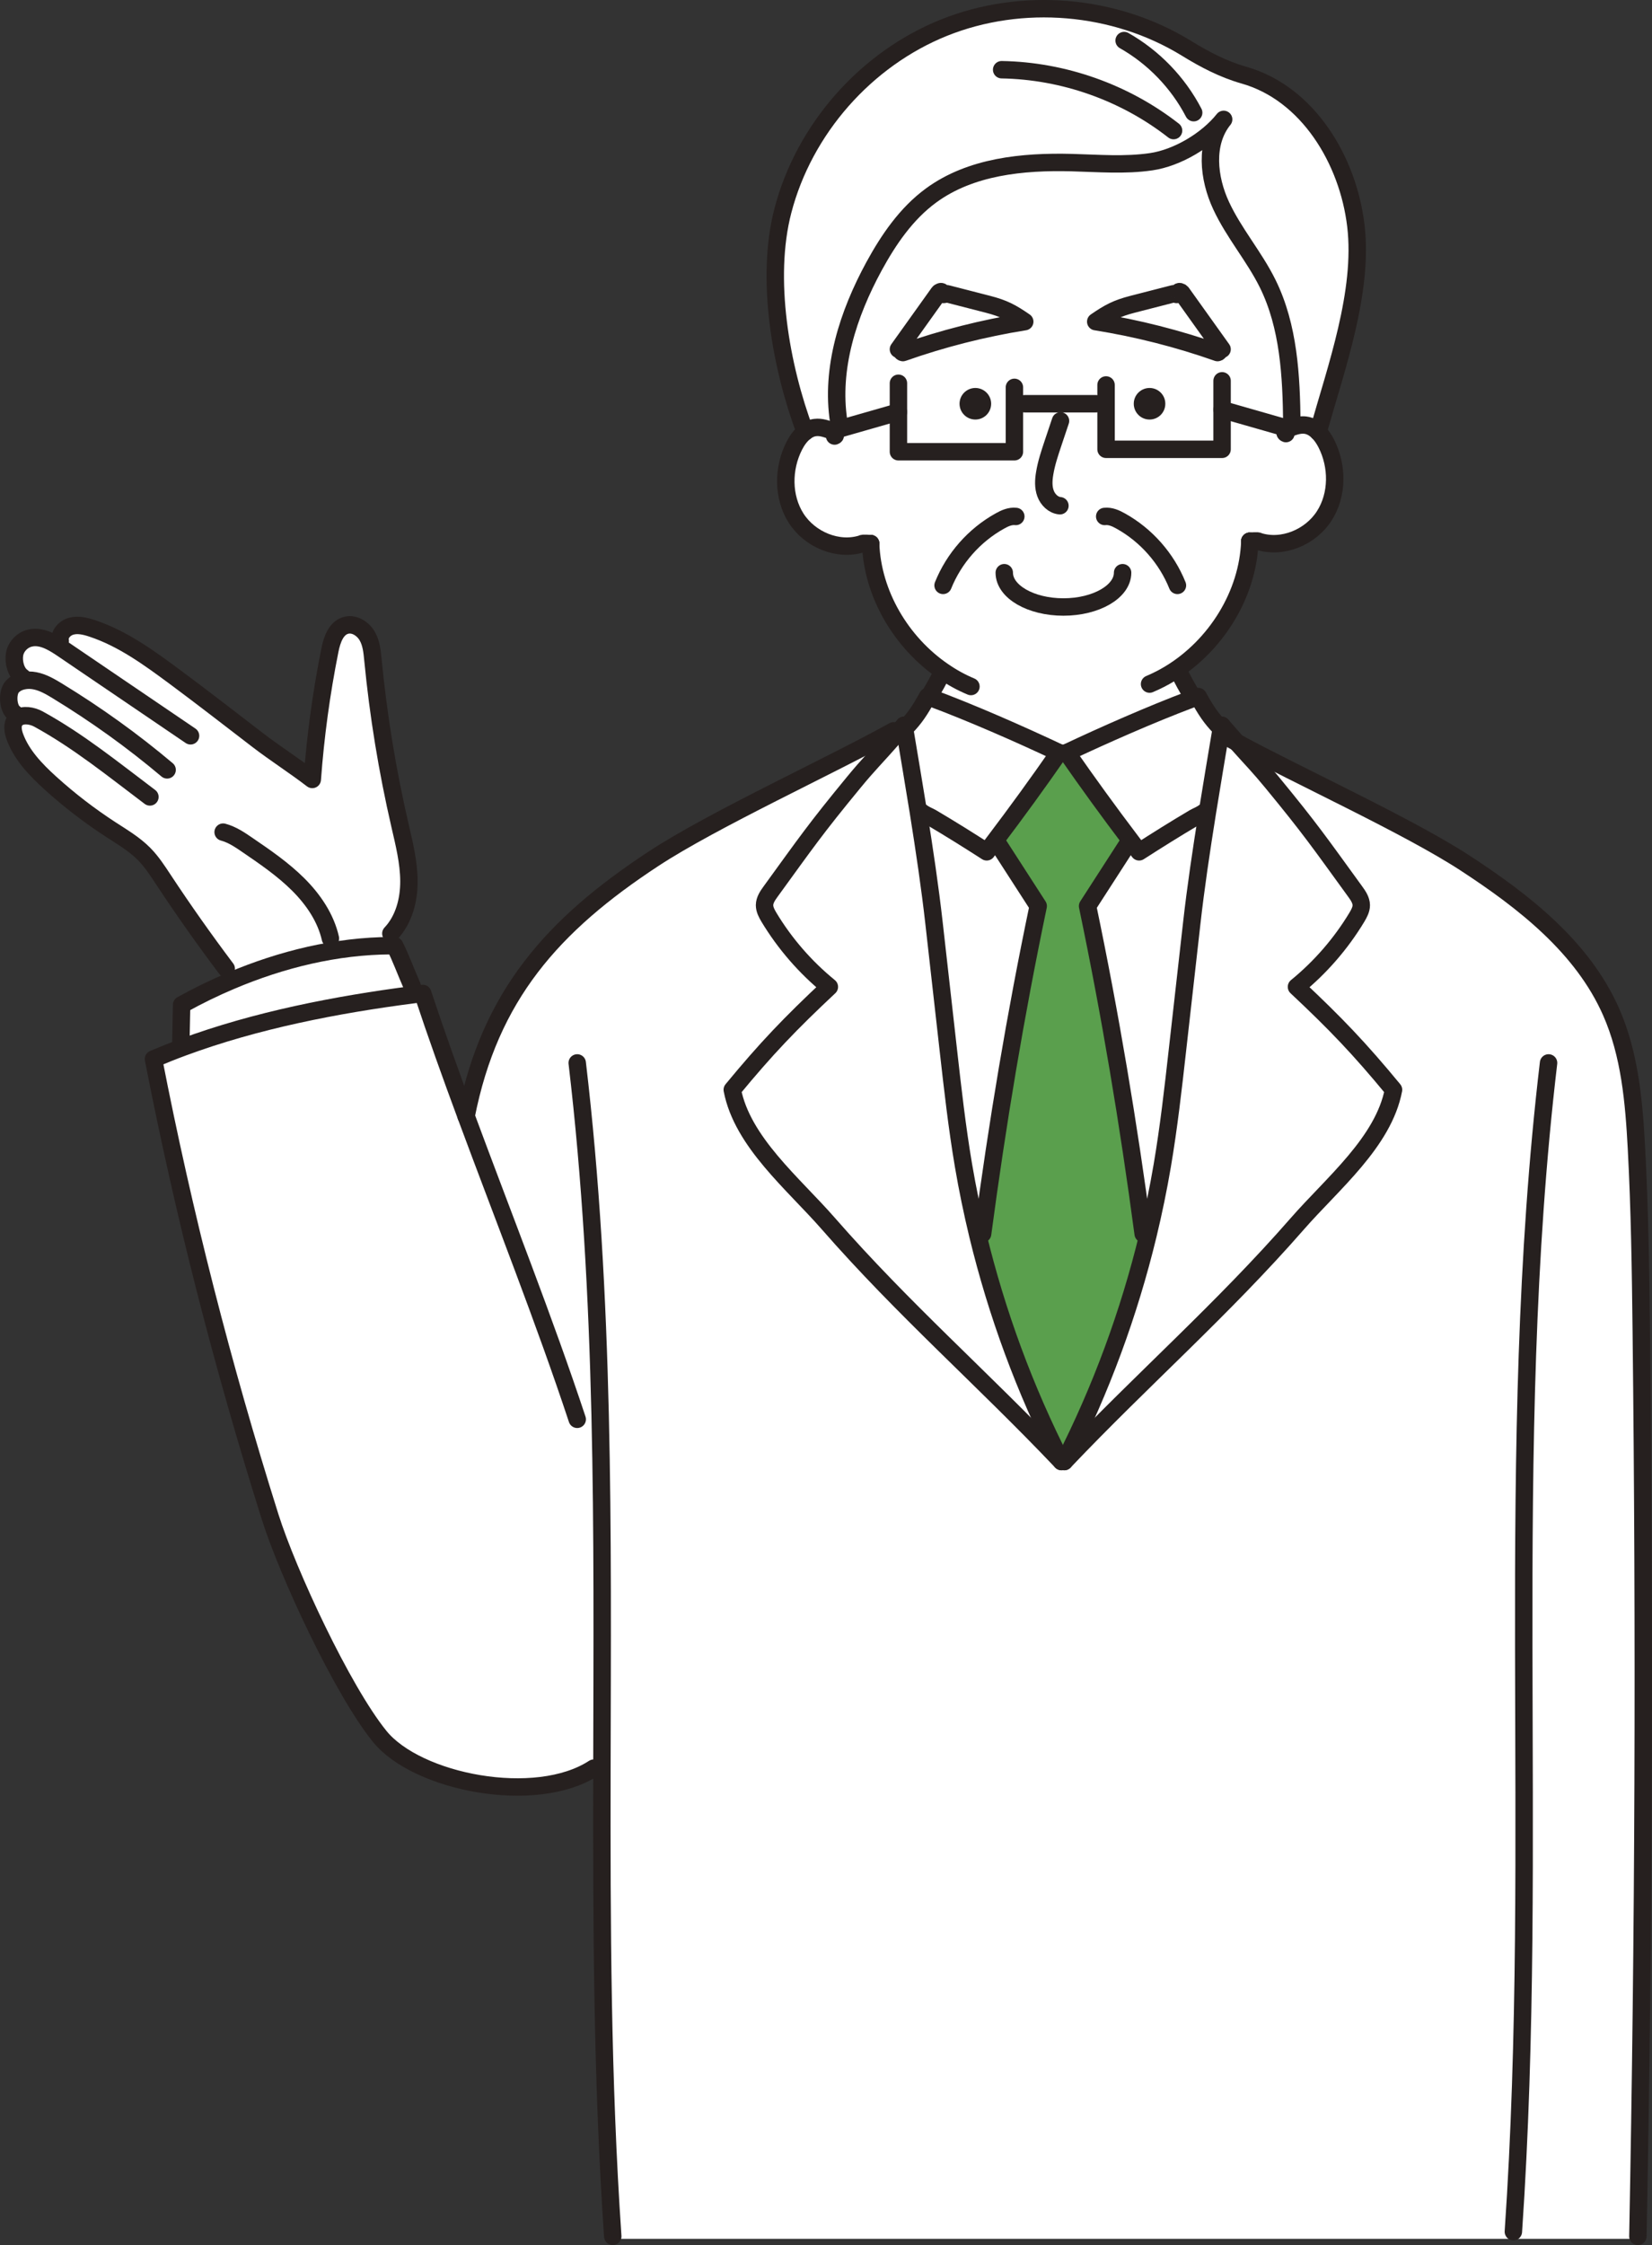 <?xml version="1.0" encoding="UTF-8"?>
<svg xmlns="http://www.w3.org/2000/svg" id="_レイヤー_2" data-name="レイヤー_2" viewBox="0 0 379.3 515.26">
  <rect x="0" y="0" width="379.3" height="515.26" fill="#333333" stroke="none"/>
  <defs>
    <style>
      .cls-1 {
        fill: #5a9f4d;
      }

      .cls-2 {
        fill: none;
        stroke: #26201f;
        stroke-linecap: round;
        stroke-linejoin: round;
        stroke-width: 4px;
      }

      .cls-3 {
        fill: #26201f;
      }

      .cls-4 {
        fill: #fff;
      }
    </style>
  </defs>
  <g id="_レイヤー_1-2" data-name="レイヤー_1">
    <g>
      <g>
        <path class="cls-4" d="M261.54,195.5c-.6-.78-1.19-1.56-1.77-2.35-5.1-6.72-10.04-13.53-14.83-20.42,8.48-4.01,19.32-8.78,28.38-12.2.61-.23,1.2-.45,1.79-.67,1.74,3.15,2.94,4.98,5.04,7.12l.28.05c-1.05,6.32-2.17,12.87-3.22,19.44l-.67-.11c-.94.7-1.67.91-2.31,1.28-4.44,2.62-8.37,5.09-12.69,7.86Z"></path>
        <path class="cls-4" d="M224.5,283.43c4.36,18.01,10.81,35.51,19.22,52.01-18.11-19.06-36.26-34.85-53.54-54.62-8.03-9.19-19.75-18.72-22.05-30.71,7.83-9.49,13.31-15.21,22.29-23.62-5.5-4.48-10.21-9.9-13.87-15.97-.51-.86-1.02-1.78-1.01-2.78.01-1.17.72-2.2,1.41-3.15,8.21-11.3,10.17-14.22,19.04-25,3.55-4.32,4.92-5.51,9.91-11.2.52-.59,1.07-1.23,1.67-1.92.03.19.06.37.09.56,1.05,6.32,2.16,12.87,3.22,19.44,1.37,8.61,2.66,17.25,3.58,25.46,1.09,9.7,2.19,19.4,3.28,29.1,1,8.84,1.99,17.68,3.48,26.46.91,5.35,2.01,10.67,3.28,15.94Z"></path>
        <path class="cls-3" d="M263.94,89.04c2,0,3.62,1.62,3.62,3.62s-1.62,3.63-3.62,3.63-3.63-1.62-3.63-3.63,1.62-3.62,3.63-3.62Z"></path>
        <path class="cls-4" d="M297.9,280.82c-17.28,19.77-35.43,35.56-53.54,54.62,8.41-16.5,14.86-34,19.22-52.01,1.27-5.27,2.37-10.59,3.28-15.94,1.49-8.78,2.49-17.62,3.48-26.46,1.1-9.7,2.19-19.4,3.28-29.1.92-8.21,2.21-16.85,3.59-25.46,1.05-6.57,2.17-13.12,3.22-19.44.03-.19.06-.37.09-.56,1.35,1.56,2.47,2.84,3.43,3.92,3.61,4.05,5.05,5.44,8.14,9.2,8.87,10.78,10.83,13.7,19.04,25,.69.95,1.4,1.98,1.42,3.15,0,1-.51,1.92-1.02,2.78-3.66,6.07-8.37,11.49-13.86,15.97,8.97,8.41,14.45,14.13,22.28,23.62-2.29,11.99-14.02,21.52-22.05,30.71Z"></path>
        <path class="cls-4" d="M271.35,67.23c3.08,4.31,6.16,8.62,9.24,12.93-.21-.17-.79.84-1.04.76-9.08-3.2-18.46-5.58-27.97-7.1,3.07-2.11,4.83-3.05,8.43-3.98,3.09-.79,6.18-1.59,9.26-2.38.26-.07.58-.12.76.08.17.2.75-.23.6-.45.03-.32.53-.12.72.14Z"></path>
        <path class="cls-4" d="M277.21,186.47c-1.38,8.61-2.67,17.25-3.59,25.46-1.09,9.7-2.18,19.4-3.28,29.1-.99,8.84-1.99,17.68-3.48,26.46-.91,5.35-2.01,10.67-3.28,15.94l-1.11-.27c-3.38-25.36-7.53-50.19-12.76-75.21,3.02-4.68,6.05-9.37,9.07-14.05l.99-.75c.58.79,1.17,1.57,1.77,2.35,4.32-2.77,8.25-5.24,12.69-7.86.64-.37,1.37-.58,2.31-1.28l.67.11Z"></path>
        <path class="cls-4" d="M94.65,226.36l.25,1.92c-17.7,2.29-36.1,5.87-52.84,12.06l-.53-1.44c.06-2.76.11-5.52.17-8.28,3.66-2.03,7.45-3.89,11.36-5.54,11.6-4.91,24.14-7.98,36.72-8.04.27-.01.55-.01.83-.01,1.41,2.75,2.46,5.75,4.04,9.33Z"></path>
        <path class="cls-3" d="M223.94,89.04c2,0,3.63,1.62,3.63,3.62s-1.63,3.63-3.63,3.63-3.63-1.62-3.63-3.63,1.62-3.62,3.63-3.62Z"></path>
        <path class="cls-4" d="M217.6,67.46c-.26-.07-.58-.12-.76.08s-.75-.23-.6-.45c-.03-.32-.54-.12-.72.14-3.08,4.31-6.16,8.62-9.24,12.93.21-.17.79.84,1.04.76,9.08-3.2,18.45-5.58,27.96-7.1-3.06-2.11-4.82-3.05-8.43-3.98-3.08-.79-6.17-1.59-9.25-2.38ZM232.91,92.66v11.02h-26.63v-9.12l-13.25,3.79-.46-1.6c-1.89-12.25,2.18-24.73,8.1-35.62,3.36-6.16,7.44-12.12,13.11-16.27,9.08-6.65,21.03-7.83,32.28-7.54,6.09.16,12.22.68,18.24-.2,6.03-.88,12.86-4.95,16.65-9.72-4.39,5.41-3.52,13.48-.58,19.79,2.93,6.31,7.61,11.67,10.69,17.91,4.85,9.83,5.43,21.15,5.55,32.11l.25.76c-.36.12-.72.26-1.07.39l-15.2-4.35v9.11h-26.64v-10.46h-21.04ZM280.59,80.16c-3.08-4.31-6.16-8.62-9.24-12.93-.19-.26-.69-.46-.72-.14.15.22-.43.65-.6.45-.18-.2-.5-.15-.76-.08-3.08.79-6.17,1.59-9.26,2.38-3.6.93-5.36,1.87-8.43,3.98,9.51,1.52,18.89,3.9,27.97,7.1.25.08.83-.93,1.04-.76ZM267.56,92.66c0-2-1.62-3.62-3.62-3.62s-3.63,1.62-3.63,3.62,1.62,3.63,3.63,3.63,3.62-1.62,3.62-3.63ZM227.57,92.66c0-2-1.63-3.62-3.63-3.62s-3.63,1.62-3.63,3.62,1.62,3.63,3.63,3.63,3.63-1.62,3.63-3.63Z"></path>
        <path class="cls-4" d="M296.61,97.21c-.12-10.96-.7-22.28-5.55-32.11-3.08-6.24-7.76-11.6-10.69-17.91-2.94-6.31-3.81-14.38.58-19.79-3.79,4.77-10.62,8.84-16.65,9.72-6.02.88-12.15.36-18.24.2-11.25-.29-23.2.89-32.28,7.54-5.67,4.15-9.75,10.11-13.11,16.27-5.92,10.89-9.99,23.37-8.1,35.62l.46,1.6-1.95.56c-1.25-.47-2.57-.96-3.91-.79-.86.1-1.63.47-2.31,1-5.63-15.04-9.16-35.22-5.11-50.76,4.87-18.71,19-34.77,36.94-41.99,17.93-7.21,39.25-5.41,55.72,4.71,4.15,2.56,8.49,4.83,13.18,6.16,14.66,4.15,23.93,19.46,25.72,34.59,1.79,15.14-4.53,32.62-8.67,47.29-.82-.82-1.8-1.41-2.94-1.55-.96-.12-1.92.09-2.84.4l-.25-.76Z"></path>
        <path class="cls-1" d="M249.71,207.95c5.23,25.02,9.38,49.85,12.76,75.21l1.11.27c-4.36,18.01-10.81,35.51-19.22,52.01h-.64c-8.41-16.5-14.86-34-19.22-52.01l1.11-.27c3.38-25.36,7.53-50.19,12.76-75.21-3.02-4.68-6.04-9.37-9.07-14.05l-.98-.75c5.09-6.72,10.04-13.53,14.82-20.42h1.8c4.79,6.89,9.73,13.7,14.83,20.42l-.99.75c-3.02,4.68-6.05,9.37-9.07,14.05Z"></path>
        <path class="cls-4" d="M210.88,186.47c-1.06-6.57-2.17-13.12-3.22-19.44l.28-.05c2.09-2.14,3.29-3.97,5.03-7.12.15.05.3.11.45.17,9.32,3.44,20.81,8.49,29.72,12.7-4.78,6.89-9.73,13.7-14.82,20.42h0c-.58.79-1.17,1.57-1.77,2.35-4.32-2.77-8.25-5.24-12.69-7.86-.64-.37-1.37-.58-2.3-1.28l-.67.11Z"></path>
        <path class="cls-4" d="M295.79,98.36c.35-.13.71-.27,1.07-.39.92-.31,1.88-.52,2.84-.4,1.14.14,2.12.73,2.94,1.55.76.75,1.38,1.7,1.87,2.65,2.64,5.17,2.68,11.75-.46,16.63-3.13,4.89-9.58,7.61-15.11,5.84-.08-.21-1.78-.02-1.98-.03h0s-.02,0,0,0c-.42,12.27-7.83,24.02-18.34,30.4l2.26.03c.75,1.48,1.55,2.93,2.39,4.36l.05,1.53c-9.06,3.42-19.9,8.19-28.38,12.2h-1.8c-8.91-4.21-20.4-9.26-29.72-12.7l.39-1.03c.84-1.43,1.64-2.88,2.39-4.36l.38-.56c-9.62-6.56-16.27-17.71-16.68-29.32t0-.01h0c-.21.02-1.89-.16-1.97.05-5.53,1.76-11.98-.95-15.12-5.84-3.13-4.89-3.09-11.46-.45-16.64.61-1.2,1.44-2.39,2.5-3.2.68-.53,1.45-.9,2.31-1,1.34-.17,2.66.32,3.91.79l1.95-.56,13.25-3.79v9.12h26.63v-11.02h21.04v10.46h26.64v-9.11l15.2,4.35Z"></path>
        <path class="cls-4" d="M229.3,193.9c3.03,4.68,6.05,9.37,9.07,14.05-5.23,25.02-9.38,49.85-12.76,75.21l-1.11.27c-1.27-5.27-2.37-10.59-3.28-15.94-1.49-8.78-2.48-17.62-3.48-26.46-1.09-9.7-2.19-19.4-3.28-29.1-.92-8.21-2.21-16.85-3.58-25.46l.67-.11c.93.7,1.66.91,2.3,1.28,4.44,2.62,8.37,5.09,12.69,7.86.6-.78,1.19-1.56,1.77-2.35h0l.98.75Z"></path>
        <path class="cls-4" d="M4.06,164.77l-.71-1.05c-1.58-1.03-1.78-4.75-.54-6.11.65-.72,1.55-1.16,2.52-1.36l-.18-.86c-1.53-1.03-2.1-3.49-1.8-5.25.31-1.76,1.75-3.27,3.53-3.69,1.53-.37,3.06.01,4.52.7l2.43-.03c-.31-1.54,1.02-3.01,2.57-3.41,1.54-.41,3.2-.01,4.73.5,7.06,2.33,13.16,6.81,19.12,11.22,6.18,4.58,12.78,9.71,18.88,14.39,3.99,3.07,8.58,6,12.57,9.07.73-9.96,2.08-19.86,4.04-29.64.48-2.42,1.44-5.28,3.92-5.78,1.85-.37,3.75.91,4.67,2.54.93,1.63,1.11,3.53,1.29,5.38,1.23,12.74,3.3,25.42,6.19,37.94.98,4.26,2.06,8.54,2.08,12.89s-1.15,8.86-4.15,12.03l.04,2.79c-12.58.06-25.12,3.13-36.72,8.04l-1.12-2.76c-5.02-6.67-9.84-13.49-14.43-20.45-1.35-2.05-2.7-4.13-4.44-5.89-2.21-2.23-4.97-3.86-7.62-5.58-4.91-3.19-9.55-6.76-13.88-10.68-3.35-3.04-6.61-6.43-8.15-10.62-.47-1.29-.73-2.86.15-3.89.15-.17.31-.32.49-.44Z"></path>
        <path class="cls-4" d="M297.67,226.49c5.49-4.48,10.2-9.9,13.86-15.97.51-.86,1.03-1.78,1.02-2.78-.02-1.17-.73-2.2-1.42-3.15-8.21-11.3-10.17-14.22-19.04-25-3.09-3.76-4.53-5.15-8.14-9.2,14.21,7.71,39.41,19.2,52.41,27.67,13.56,8.84,27.01,19.34,33.54,34.15,4.32,9.78,5.26,20.67,5.83,31.34.75,14,.95,28.02,1.11,42.03.8,70.21.58,137.48-.78,207.68v.56h-234.77l-.6-.56c-2.45-35.74-2.56-71.6-2.49-107.46h-1.87c-13.3,8.67-40.58,3.33-49.17-7.31-8.6-10.63-21.08-37.49-25.15-50.39-10.91-34.61-19.86-69.55-26.77-105.05,2.24-.95,4.51-1.86,6.82-2.71,16.74-6.19,35.14-9.77,52.84-12.06.72-.1,1.44-.19,2.16-.28,3.07,9.28,6.45,18.69,9.96,28.17,5.45-27.68,19.88-43.88,43.03-59.08,13.75-9.03,40.76-21.37,55.13-29.36l.72.66c-4.99,5.69-6.36,6.88-9.91,11.2-8.87,10.78-10.83,13.7-19.04,25-.69.95-1.4,1.98-1.41,3.15,0,1,.5,1.92,1.01,2.78,3.66,6.07,8.37,11.49,13.87,15.97-8.98,8.41-14.46,14.13-22.29,23.62,2.3,11.99,14.02,21.52,22.05,30.71,17.28,19.77,35.43,35.56,53.54,54.62h.64c18.11-19.06,36.26-34.85,53.54-54.62,8.03-9.19,19.76-18.72,22.05-30.71-7.83-9.49-13.31-15.21-22.28-23.62Z"></path>
        <path class="cls-4" d="M217.6,67.46c3.08.79,6.17,1.59,9.25,2.38,3.61.93,5.37,1.87,8.43,3.98-9.51,1.52-18.88,3.9-27.96,7.1-.25.08-.83-.93-1.04-.76,3.08-4.31,6.16-8.62,9.24-12.93.18-.26.69-.46.72-.14-.15.22.42.65.6.45s.5-.15.76-.08Z"></path>
      </g>
      <g>
        <path class="cls-2" d="M207.57,166.47c-.6.69-1.15,1.33-1.67,1.92-4.99,5.69-6.36,6.88-9.91,11.2-8.87,10.78-10.83,13.7-19.04,25-.69.95-1.4,1.98-1.41,3.15,0,1,.5,1.92,1.01,2.78,3.66,6.07,8.37,11.49,13.87,15.97-8.98,8.41-14.46,14.13-22.29,23.62,2.3,11.99,14.02,21.52,22.05,30.71,17.28,19.77,35.43,35.56,53.54,54.62"></path>
        <path class="cls-2" d="M205.18,167.73c-14.37,7.99-41.38,20.33-55.13,29.36-23.15,15.2-37.58,31.4-43.03,59.08"></path>
        <path class="cls-2" d="M132.53,243.95c6.35,53.66,5.79,107.75,5.67,161.85-.07,35.86.04,71.72,2.49,107.46"></path>
        <path class="cls-2" d="M199.9,124.76c.41,11.61,7.06,22.76,16.68,29.32,2,1.38,4.12,2.55,6.35,3.48"></path>
        <path class="cls-2" d="M199.9,124.76s.03,0,0-.01h0Z"></path>
        <path class="cls-2" d="M191.62,100.07c.53-.18,0-.96-.54-1.16-1.25-.47-2.57-.96-3.91-.79-.86.1-1.63.47-2.31,1-1.06.81-1.89,2-2.5,3.2-2.64,5.18-2.68,11.75.45,16.64,3.14,4.89,9.59,7.6,15.12,5.84.08-.21,1.76-.03,1.97-.04"></path>
        <path class="cls-2" d="M235.28,73.82c-9.51,1.52-18.88,3.9-27.96,7.1-.25.08-.83-.93-1.04-.76,3.08-4.31,6.16-8.62,9.24-12.93.18-.26.69-.46.72-.14-.15.22.42.65.6.45s.5-.15.76-.08c3.08.79,6.17,1.59,9.25,2.38,3.61.93,5.37,1.87,8.43,3.98Z"></path>
        <polyline class="cls-2" points="232.91 88.9 232.91 92.66 232.91 103.68 206.28 103.68 206.28 94.56 206.28 87.96"></polyline>
        <polyline class="cls-2" points="191.08 98.91 193.03 98.35 206.28 94.56"></polyline>
        <path class="cls-2" d="M233.23,118.53c-1.3-.15-2.56.42-3.69,1.06-5.85,3.25-10.52,8.56-13.01,14.76"></path>
        <path class="cls-2" d="M286.96,124.21c-.42,12.27-7.83,24.02-18.34,30.4-1.5.91-3.06,1.71-4.68,2.39"></path>
        <path class="cls-2" d="M286.96,124.21s-.03,0,0-.01h0Z"></path>
        <path class="cls-2" d="M295.25,99.51c-.54-.17.01-.95.54-1.15.35-.13.71-.27,1.07-.39.92-.31,1.88-.52,2.84-.4,1.14.14,2.12.73,2.94,1.55.76.75,1.38,1.7,1.87,2.65,2.64,5.17,2.68,11.75-.46,16.63-3.13,4.89-9.58,7.61-15.11,5.84-.08-.21-1.78-.02-1.98-.03"></path>
        <path class="cls-2" d="M251.58,73.82c9.51,1.52,18.89,3.9,27.97,7.1.25.08.83-.93,1.04-.76-3.08-4.31-6.16-8.62-9.24-12.93-.19-.26-.69-.46-.72-.14.15.22-.43.65-.6.45-.18-.2-.5-.15-.76-.08-3.08.79-6.17,1.59-9.26,2.38-3.6.93-5.36,1.87-8.43,3.98Z"></path>
        <polyline class="cls-2" points="253.95 88.35 253.95 92.66 253.95 103.12 280.59 103.12 280.59 94.01 280.59 87.4"></polyline>
        <line class="cls-2" x1="295.79" y1="98.36" x2="280.59" y2="94.01"></line>
        <path class="cls-2" d="M253.64,118.53c1.3-.15,2.56.42,3.69,1.06,5.85,3.25,10.52,8.56,13.01,14.76"></path>
        <path class="cls-2" d="M296.61,97.21c-.12-10.96-.7-22.28-5.55-32.11-3.08-6.24-7.76-11.6-10.69-17.91-2.94-6.31-3.81-14.38.58-19.79-3.79,4.77-10.62,8.84-16.65,9.72-6.02.88-12.15.36-18.24.2-11.25-.29-23.2.89-32.28,7.54-5.67,4.15-9.75,10.11-13.11,16.27-5.92,10.89-9.99,23.37-8.1,35.62"></path>
        <path class="cls-2" d="M302.64,99.12c4.14-14.67,10.46-32.15,8.67-47.29-1.79-15.13-11.06-30.44-25.72-34.59-4.69-1.33-9.03-3.6-13.18-6.16C255.94.96,234.62-.84,216.69,6.37c-17.94,7.22-32.07,23.28-36.94,41.99-4.05,15.54-.52,35.72,5.11,50.76"></path>
        <line class="cls-2" x1="235.28" y1="92.66" x2="251.58" y2="92.66"></line>
        <path class="cls-2" d="M257.75,131.44c0,4.35-6.09,7.87-13.59,7.87s-13.58-3.52-13.58-7.87"></path>
        <path class="cls-2" d="M243.49,96.6c-.58,1.72-1.16,3.44-1.73,5.16-.76,2.28-1.53,4.57-1.91,6.93-.25,1.52-.33,3.11.2,4.55.52,1.44,1.79,2.7,3.31,2.83"></path>
        <path class="cls-2" d="M229.98,16c14.2.24,28.28,5.22,39.47,13.97"></path>
        <path class="cls-2" d="M258.1,9.31c6.76,3.83,12.38,9.65,15.97,16.55"></path>
        <path class="cls-2" d="M243.14,172.73c-4.78,6.89-9.73,13.7-14.82,20.42h0c-.58.79-1.17,1.57-1.77,2.35-4.32-2.77-8.25-5.24-12.69-7.86-.64-.37-1.37-.58-2.3-1.28"></path>
        <path class="cls-2" d="M207.94,166.98c2.09-2.14,3.29-3.97,5.03-7.12.15.05.3.11.45.17,9.32,3.44,20.81,8.49,29.72,12.7"></path>
        <path class="cls-2" d="M207.57,166.47c.03.19.06.37.09.56,1.05,6.32,2.16,12.87,3.22,19.44,1.37,8.61,2.66,17.25,3.58,25.46,1.09,9.7,2.19,19.4,3.28,29.1,1,8.84,1.99,17.68,3.48,26.46.91,5.35,2.01,10.67,3.28,15.94,4.36,18.01,10.81,35.51,19.22,52.01"></path>
        <path class="cls-2" d="M229.3,193.9c3.03,4.68,6.05,9.37,9.07,14.05-5.23,25.02-9.38,49.85-12.76,75.21"></path>
        <path class="cls-2" d="M213.81,159c.84-1.43,1.64-2.88,2.39-4.36"></path>
        <path class="cls-2" d="M280.52,166.47c1.35,1.56,2.47,2.84,3.43,3.92,3.61,4.05,5.05,5.44,8.14,9.2,8.87,10.78,10.83,13.7,19.04,25,.69.95,1.4,1.98,1.42,3.15,0,1-.51,1.92-1.02,2.78-3.66,6.07-8.37,11.49-13.86,15.97,8.97,8.41,14.45,14.13,22.28,23.62-2.29,11.99-14.02,21.52-22.05,30.71-17.28,19.77-35.43,35.56-53.54,54.62"></path>
        <path class="cls-2" d="M282.8,169.76c.37.21.76.42,1.15.63,14.21,7.71,39.41,19.2,52.41,27.67,13.56,8.84,27.01,19.34,33.54,34.15,4.32,9.78,5.26,20.67,5.83,31.34.75,14,.95,28.02,1.11,42.03.8,70.21.58,137.48-.78,207.68"></path>
        <path class="cls-2" d="M355.55,243.95c-10.56,89.23-1.94,178.59-8.08,268.23"></path>
        <path class="cls-2" d="M244.94,172.73c4.79,6.89,9.73,13.7,14.83,20.42.58.79,1.17,1.57,1.77,2.35,4.32-2.77,8.25-5.24,12.69-7.86.64-.37,1.37-.58,2.31-1.28"></path>
        <path class="cls-2" d="M280.15,166.98c-2.1-2.14-3.3-3.97-5.04-7.12-.59.22-1.18.44-1.79.67-9.06,3.42-19.9,8.19-28.38,12.2"></path>
        <path class="cls-2" d="M280.52,166.47c-.03.19-.06.37-.09.56-1.05,6.32-2.17,12.87-3.22,19.44-1.38,8.61-2.67,17.25-3.59,25.46-1.09,9.7-2.18,19.4-3.28,29.1-.99,8.84-1.99,17.68-3.48,26.46-.91,5.35-2.01,10.67-3.28,15.94-4.36,18.01-10.81,35.51-19.22,52.01"></path>
        <path class="cls-2" d="M258.78,193.9c-3.02,4.68-6.05,9.37-9.07,14.05,5.23,25.02,9.38,49.85,12.76,75.21"></path>
        <path class="cls-2" d="M273.27,159c-.84-1.43-1.64-2.88-2.39-4.36"></path>
        <path class="cls-2" d="M132.53,325.74c-7.53-22.74-16.9-46.34-25.51-69.57-3.51-9.48-6.89-18.89-9.96-28.17-.72.09-1.44.18-2.16.28-17.7,2.29-36.1,5.87-52.84,12.06-2.31.85-4.58,1.76-6.82,2.71,6.91,35.5,15.86,70.44,26.77,105.05,4.07,12.9,16.55,39.76,25.15,50.39,8.59,10.64,35.87,15.98,49.17,7.31"></path>
        <path class="cls-2" d="M41.53,238.9c.06-2.76.11-5.52.17-8.28,3.66-2.03,7.45-3.89,11.36-5.54,11.6-4.91,24.14-7.98,36.72-8.04.27-.01.55-.01.83-.01,1.41,2.75,2.46,5.75,4.04,9.33"></path>
        <path class="cls-2" d="M89.74,214.25c3-3.17,4.17-7.68,4.15-12.03s-1.1-8.63-2.08-12.89c-2.89-12.52-4.96-25.2-6.19-37.94-.18-1.85-.36-3.75-1.29-5.38-.92-1.63-2.82-2.91-4.67-2.54-2.48.5-3.44,3.36-3.92,5.78-1.96,9.78-3.31,19.68-4.04,29.64-3.99-3.07-8.58-6-12.57-9.07-6.1-4.68-12.7-9.81-18.88-14.39-5.96-4.41-12.06-8.89-19.12-11.22-1.53-.51-3.19-.91-4.73-.5-1.55.4-2.88,1.87-2.57,3.41"></path>
        <path class="cls-2" d="M43.75,168.87c-9.77-6.63-19.53-13.27-29.3-19.9-.96-.65-1.99-1.32-3.05-1.82-1.46-.69-2.99-1.07-4.52-.7-1.78.42-3.22,1.93-3.53,3.69-.3,1.76.27,4.22,1.8,5.25"></path>
        <path class="cls-2" d="M38.37,176.69c-7.91-6.67-16.36-12.74-25.23-18.14-1.61-.98-3.28-1.95-5.14-2.31-.87-.17-1.81-.18-2.67.01-.97.2-1.87.64-2.52,1.36-1.24,1.36-1.04,5.08.54,6.11"></path>
        <path class="cls-2" d="M34.42,182.9c-8.5-6.4-16.42-12.84-25.56-17.86-1.46-.8-3.51-1.15-4.8-.27-.18.12-.34.27-.49.44-.88,1.03-.62,2.6-.15,3.89,1.54,4.19,4.8,7.58,8.15,10.62,4.33,3.92,8.97,7.49,13.88,10.68,2.65,1.72,5.41,3.35,7.62,5.58,1.74,1.76,3.09,3.84,4.44,5.89,4.59,6.96,9.41,13.78,14.43,20.45"></path>
        <path class="cls-2" d="M51.23,190.98c2.07.55,3.88,1.78,5.64,2.99,4.06,2.77,8.15,5.58,11.62,9.04s6.31,7.66,7.37,12.36"></path>
      </g>
    </g>
  </g>
</svg>
